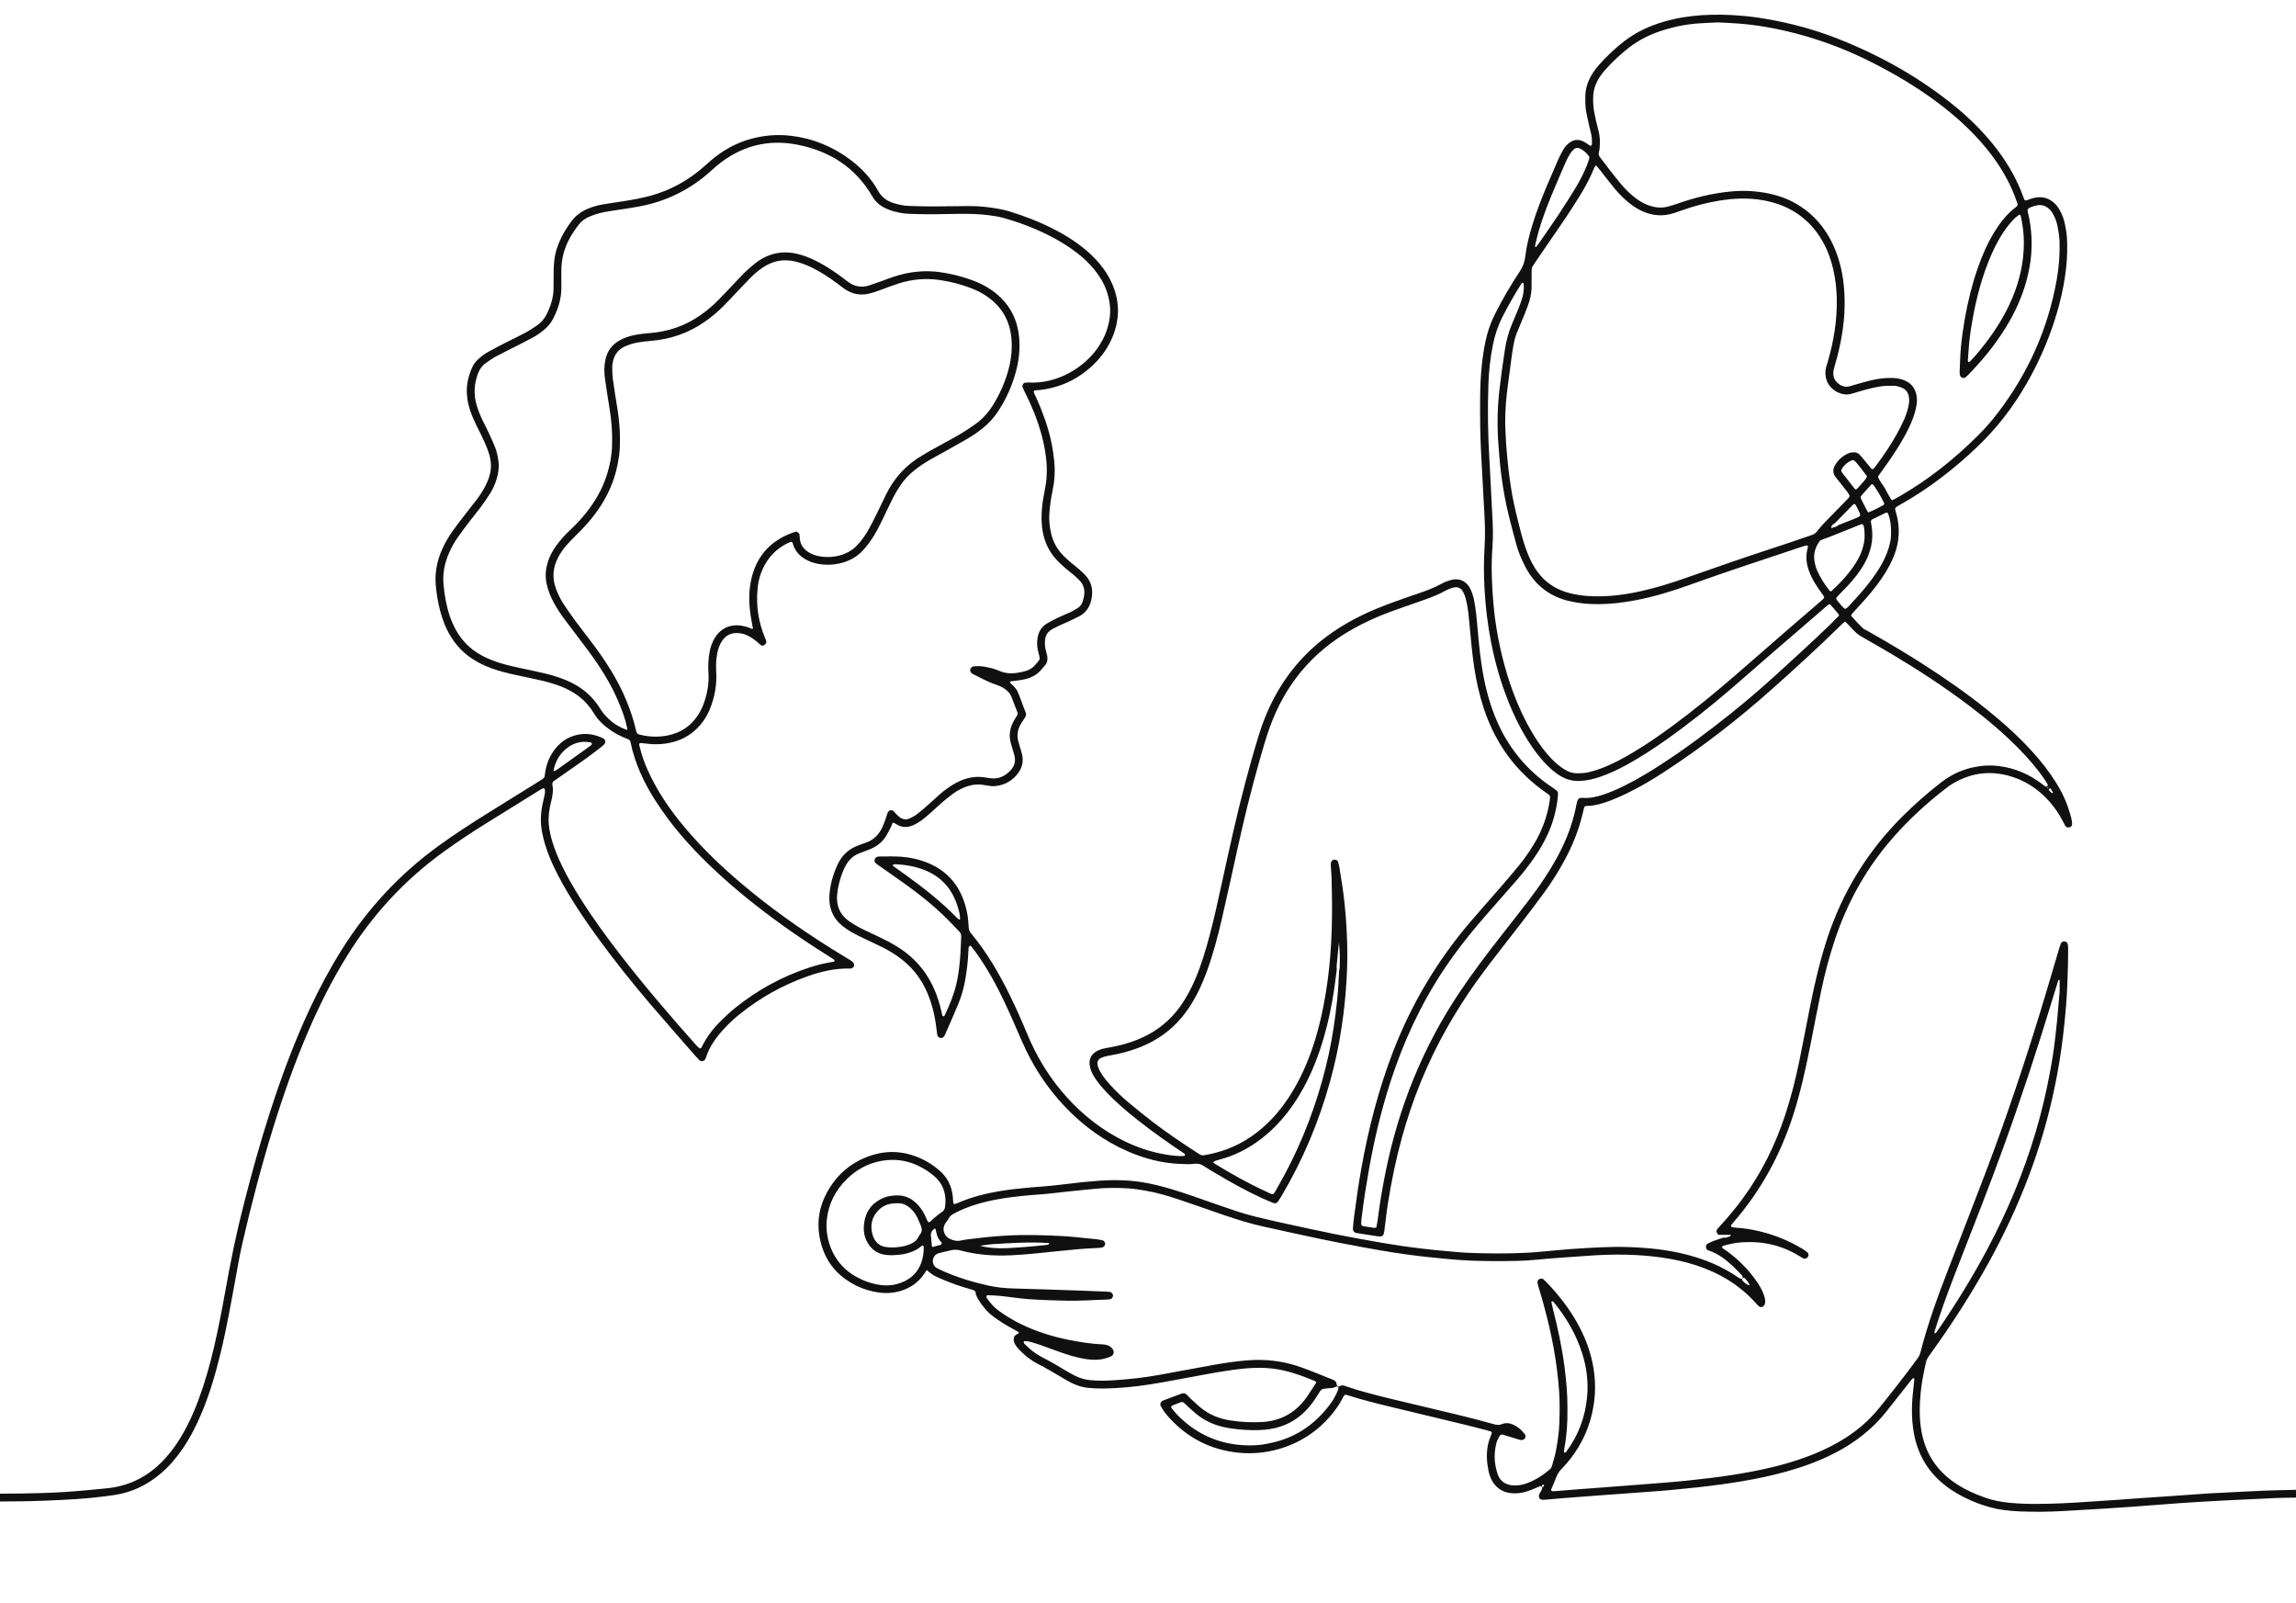 <?xml version="1.0" encoding="UTF-8"?>
<svg xmlns="http://www.w3.org/2000/svg" id="Ebene_1" data-name="Ebene 1" width="1547" height="1080" viewBox="0 0 1547 1080">
  <defs>
    <style>
      .cls-1 {
        fill: #111010;
        stroke-width: 0px;
      }
    </style>
  </defs>
  <path class="cls-1" d="M1158.12,831.86c-.28-.2-.63-.35-.82-.61-.93-1.28-1.01-2.34-.2-3.32.89-1.07,1.83-2.09,2.77-3.12,5.16-5.66,10.02-11.56,14.54-17.73,12.64-17.25,21.94-36.19,28.57-56.47,3.84-11.73,6.86-23.68,9.34-35.76,2.59-12.59,4.93-25.23,7.46-37.83,3.05-15.16,6.56-30.2,11.39-44.91,10.28-31.27,27.06-58.51,50.3-81.81,8.24-8.26,17-15.92,26.19-23.09,6.25-4.87,13.19-8.35,20.93-10.13,5.97-1.37,11.98-1.82,18.11-1.07,10.99,1.35,20.71,5.59,29.43,12.29.69.53,1.36,1.09,2.1,1.54.23.14.68,0,1-.08.38-.11.68-.96.47-1.31-.8-1.33-1.56-2.7-2.45-3.97-4.98-7.15-10.68-13.7-16.77-19.92-10.6-10.84-22.19-20.54-34.28-29.65-16.66-12.57-34.13-23.94-52.07-34.59-6.42-3.81-12.9-7.53-19.39-11.21-1.99-1.13-3.81-2.39-5.34-4.09-1.4-1.55-2.86-3.03-4.32-4.53-.59-.61-1.23-1.16-1.93-1.81-.88.75-1.71,1.38-2.44,2.1-15.24,15.02-31.05,29.42-47.02,43.63-22.49,20.02-46.24,38.44-71.43,54.95-8.57,5.62-17.36,10.9-26.63,15.3-3.29,1.56-6.61,3.09-10,4.4-5.36,2.06-10.84,3.74-16.66,3.85-1.08.02-1.43.37-1.73,1.54-.43,1.68-.8,3.38-1.22,5.06-2.65,10.49-6.69,20.44-11.83,29.95-4.22,7.81-8.96,15.29-14.21,22.44-5.35,7.29-10.85,14.46-16.36,21.62-7.1,9.23-14.37,18.33-21.4,27.61-9.86,13.04-18.94,26.61-27.03,40.83-13.47,23.67-23.6,48.71-30.78,74.97-3.9,14.26-6.88,28.71-9.19,43.3-.98,6.18-1.62,12.4-2.44,18.6-.11.85-.31,1.7-.54,2.53-.22.79-1.17,1.5-1.94,1.49-.87,0-1.74.01-2.59-.12-4.64-.7-9.27-1.43-13.9-2.19-1.41-.23-2.36-1.54-2.24-3.07.22-2.6.43-5.2.77-7.78,1.45-10.85,2.94-21.69,4.87-32.47,4.78-26.73,11.48-52.93,21.21-78.32,12.3-32.1,29.6-61.24,51.85-87.42,6.98-8.21,14.2-16.22,21.25-24.37,4.09-4.73,8.13-9.51,12.1-14.35,3.64-4.44,6.9-9.16,9.88-14.07,5.56-9.18,9.17-19.06,10.71-29.69.07-.52.12-1.04.16-1.56.06-.91-.15-1.7-.96-2.26-1.43-.99-2.85-1.99-4.25-3.01-13.4-9.82-24.02-22.05-31.74-36.78-3.07-5.86-5.63-11.94-7.69-18.21-2.99-9.09-5.07-18.4-6.48-27.87-1.43-9.63-2.29-19.32-3.16-29.02-.43-4.84-.89-9.7-1.92-14.46-.33-1.53-.69-3.05-1.2-4.53-.39-1.14-.94-2.24-1.58-3.27-1.23-1.97-3.09-2.71-5.37-2.37-.68.1-1.37.27-2.01.52-1.46.56-2.98,1.03-4.32,1.8-5.16,2.95-10.73,4.89-16.29,6.87-7.03,2.5-14.11,4.86-21.11,7.45-8.64,3.2-17.01,7.01-25.04,11.54-13.29,7.51-25.03,16.91-34.76,28.73-9.14,11.12-15.94,23.55-20.84,37.06-2.73,7.51-4.9,15.2-7.08,22.88-5.6,19.71-10.48,39.61-14.87,59.63-3.38,15.43-6.8,30.86-10.32,46.27-2.82,12.36-6.07,24.61-10.46,36.53-2.59,7.02-5.64,13.83-9.5,20.25-2.96,4.93-6.38,9.53-10.36,13.69-7.72,8.07-17,13.71-27.44,17.48-5.4,1.95-10.94,3.4-16.59,4.38-1.54.27-3.08.56-4.59.95-1,.26-1.98.66-2.9,1.12-1.62.82-2.42,2.64-2.06,4.38.35,1.72,1.01,3.32,1.89,4.83,1.76,3.01,3.92,5.74,6.25,8.32,4.09,4.52,8.47,8.75,13.15,12.64,5.21,4.33,10.49,8.59,15.86,12.72,9.52,7.3,19.46,14,29.53,20.52.73.47,1.49.9,2.21,1.38.92.62,1.92.75,2.98.57,11.11-1.85,21.43-5.72,30.83-12,6.99-4.67,13.12-10.28,18.53-16.7,4.95-5.86,9.17-12.22,12.86-18.94,6.3-11.48,10.86-23.66,14.3-36.26,2.98-10.9,5.03-21.99,6.58-33.2,3.24-23.52,3.45-47.13,2.68-70.79-.08-2.43-.35-4.86-.48-7.29-.04-.68.05-1.38.14-2.06.12-.88,1.29-1.86,2.21-1.91,1.06-.06,2.28.61,2.52,1.48.37,1.34.76,2.68.99,4.04,1.39,8.4,2.71,16.8,3.54,25.29,1.12,11.43,1.79,22.87,1.74,34.36-.04,10.27-.69,20.5-1.7,30.71-.56,5.71-1.32,11.39-2.16,17.06-1.8,12.22-4.39,24.27-7.67,36.16-7.56,27.44-18.49,53.46-33.05,77.93-.71,1.19-1.46,2.36-2.26,3.49-.59.84-1.9,1.25-2.8.88-2.73-1.13-5.46-2.24-8.14-3.47-10.59-4.86-20.73-10.55-30.74-16.5-2.69-1.6-5.43-3.12-8-4.88-1.97-1.35-3.96-1.93-6.34-1.64-3.63.45-7.28.25-10.93.05-11.77-.63-22.95-3.6-33.72-8.24-16.36-7.05-30.43-17.35-42.68-30.21-12.23-12.84-21.76-27.47-28.86-43.7-3.83-8.75-7.58-17.53-11.63-26.17-5.53-11.81-11.82-23.21-19.41-33.86-1.11-1.55-2.3-3.04-3.51-4.52-.14-.18-.65-.1-.98-.06-.12.01-.25.24-.32.39-.13.31-.29.63-.31.96-.09,1.21-.15,2.43-.2,3.64-.24,5.74-.98,11.42-1.91,17.08-.96,5.86-2.56,11.54-4.81,17.01-2.91,7.06-6.05,14.03-9.1,21.03-.14.31-.35.59-.56.87-.56.77-1.35,1.05-2.27.97-.99-.09-2.07-1-2.2-1.92-.39-2.75-.72-5.51-1.12-8.26-.96-6.55-2.63-12.92-5.12-19.07-4.37-10.78-11.32-19.45-20.91-26.03-3.45-2.36-7.05-4.45-10.8-6.28-3.59-1.75-7.22-3.41-10.81-5.15-2.97-1.44-5.97-2.81-8.84-4.44-2.26-1.28-4.43-2.76-6.45-4.39-6.43-5.2-9.12-12.14-8.66-20.26.41-7.18,2.35-14.02,5.32-20.57.29-.63.6-1.25.93-1.86,2.82-5.27,6.96-9.05,12.56-11.19,1.78-.68,3.56-1.4,5.37-1.99,5.47-1.78,9.18-5.49,11.54-10.6.94-2.04,1.65-4.2,2.43-6.31.36-.98.6-2,.94-2.98.77-2.22,2.89-2.79,4.44-1.19.48.5.9,1.06,1.38,1.56.6.62,1.21,1.25,1.87,1.81,2.36,1.96,4.95,2.46,7.75,1.03,1.54-.79,3.11-1.57,4.48-2.61,2.21-1.67,4.31-3.51,6.39-5.35,3-2.64,5.91-5.38,8.93-8.01,3.28-2.86,6.78-5.43,10.6-7.54,4.32-2.39,8.88-3.89,13.83-4.22,2.98-.2,5.9.26,8.81.76,6.06,1.05,10.91-1.1,14.84-5.59,2.46-2.81,3.2-6.11,2.21-9.74-.73-2.68-1.53-5.34-2.31-8.01-1.55-5.3-.78-10.31,1.9-15.08.26-.45.49-.93.77-1.36,2.67-4.12,2.11-3.11.69-7.11-.87-2.45-1.95-4.83-2.81-7.29-.97-2.77-2.82-4.75-5.24-6.27-1.92-1.2-4-2.07-6.16-2.78-5.3-1.76-10.09-4.62-15.09-7.02-.15-.07-.28-.2-.43-.29-.81-.54-1.33-1.94-1.01-2.74.41-1.04,1.15-1.81,2.26-1.94,2.42-.27,4.86-.23,7.27.2,2.74.49,5.45,1.07,8.07,2.04.49.18.98.35,1.45.57,6.07,2.84,12.17,1.99,18.31.27,2.61-.73,4.72-2.14,6.46-4.17.11-.13.23-.26.34-.4,2.64-3.22,3.22-2.72,1.85-7.4-.99-3.39-1.23-6.8-.68-10.31.67-4.21,2.66-7.51,6.32-9.7,2.23-1.33,4.55-2.54,6.89-3.66,2.98-1.42,6.05-2.63,9.03-4.04,1.72-.82,3.38-1.78,4.97-2.82,1.64-1.07,2.71-2.6,3.28-4.54.5-1.68.91-3.34,1.03-5.09.23-3.31-.8-6.18-3.02-8.59-1.29-1.4-2.7-2.71-4.15-3.95-1.84-1.59-3.83-3.01-5.65-4.62-2.08-1.84-4.18-3.69-6.05-5.73-5.58-6.09-8.6-13.34-9.57-21.53-.99-8.41-.02-16.65,1.69-24.85,1.5-7.21,1.84-14.43.99-21.77-1.27-10.96-4.28-21.43-8.4-31.62-1.89-4.67-3.98-9.25-6.29-13.73-.47-.92-.88-1.88-1.25-2.85-.38-1.01.64-2.71,1.7-2.81,1.03-.1,2.07-.15,3.11-.11,18.14.81,35.73-9.34,45.33-22.57,4.24-5.85,7.13-12.24,8.4-19.42,1.22-6.89.36-13.49-1.94-19.98-1.82-5.14-4.62-9.71-8.03-13.93-3.51-4.35-7.53-8.2-11.99-11.55-2.91-2.19-5.9-4.31-9-6.21-12.53-7.64-25.99-13.16-40.09-17.15-3.35-.95-6.78-1.46-10.23-1.91-6.75-.88-13.52-.97-20.3-.9-6.61.06-13.21.25-19.82.26-4.52,0-9.04-.14-13.55-.29-4.02-.13-7.93-.97-11.76-2.12-1.49-.45-2.93-1.09-4.34-1.75-3.71-1.75-6.64-4.4-8.71-7.97-11.31-19.45-28.68-30.42-50.26-34.7-20.27-4.02-38.59.93-54.54,14.2-1.47,1.22-2.86,2.54-4.28,3.82-13.67,12.21-29.48,20.05-47.51,23.47-6.15,1.17-12.34,2.02-18.52,2.96-3.44.52-6.87,1.09-10.2,2.09-1.99.6-3.95,1.32-5.84,2.17-2.56,1.15-4.82,2.83-6.55,5.05-4.61,5.94-8.44,12.32-10.35,19.69-1.05,4.06-1.48,8.2-1.44,12.39.03,3.65.07,7.3.03,10.95-.09,7.1-2.14,13.67-5.32,19.96-1.6,3.16-3.76,5.82-6.48,8.06-2.43,1.99-5.01,3.76-7.77,5.24-3.98,2.13-8,4.17-12.02,6.22-4.17,2.13-8.42,4.13-12.53,6.37-2.43,1.32-4.72,2.93-6.97,4.55-2.47,1.77-4.09,4.2-5.14,7.05-2.54,6.9-2.97,13.87-.91,20.97,1.07,3.68,2.49,7.22,4.16,10.66,1.37,2.81,2.83,5.58,4.15,8.41,1.39,2.99,2.69,6.02,3.98,9.05,1.38,3.22,2.02,6.65,2.48,10.09.53,4.03-.14,7.97-1.28,11.84-.99,3.35-2.4,6.53-4.27,9.47-1.96,3.07-3.99,6.11-6.15,9.04-2.48,3.36-5.17,6.55-7.7,9.86-2.64,3.45-5.26,6.92-7.77,10.46-2.52,3.55-4.63,7.35-6.34,11.35-2.86,6.67-4.2,13.61-3.52,20.85.66,7.11,1.86,14.12,4.13,20.92,1.05,3.13,2.34,6.16,3.91,9.08,4.06,7.56,9.84,13.4,17.34,17.55,5.05,2.79,10.43,4.71,15.97,6.22,6.2,1.69,12.51,2.89,18.79,4.23,5.43,1.16,10.85,2.37,16.14,4.09,3.97,1.3,7.83,2.83,11.52,4.8,7.03,3.78,12.76,8.97,17.11,15.68.94,1.46,1.83,2.97,2.94,4.29,3.97,4.72,8.73,8.41,14.57,10.59.13.08.24.21.38.25.87.24,1.16.03,1.08-.78-.03-.29-.19-.57-.3-.85-1.29-6.51-3.76-12.63-6.37-18.68-3.46-7.99-7.8-15.51-12.6-22.77-4.22-6.38-8.84-12.48-13.48-18.56-3.27-4.28-6.55-8.56-9.75-12.89-2.58-3.49-4.98-7.12-7.06-10.94-2.34-4.29-4.1-8.78-5.02-13.62-.91-4.76-.39-9.34,1-13.88,1.18-3.86,3.12-7.34,5.42-10.63,2.81-4.01,6.12-7.56,9.67-10.91,3.8-3.59,7.37-7.38,10.63-11.47,5.9-7.39,10.63-15.44,13.64-24.44,2.33-6.97,3.71-14.09,3.92-21.45.24-8.2-.35-16.32-1.71-24.41-1.12-6.68-2.13-13.38-3.08-20.09-.61-4.32-.63-8.64.32-12.96,1.23-5.6,4.27-9.79,9.18-12.68,3.49-2.05,7.32-3.21,11.25-3.94,3.07-.57,6.19-.92,9.3-1.16,12.41-.92,23.77-4.79,34.01-11.88,4.3-2.97,8.3-6.32,11.98-10.03,3.31-3.33,6.5-6.77,9.74-10.17,2.88-3.02,5.67-6.13,8.66-9.04,2.37-2.29,4.89-4.45,7.51-6.44,3.91-2.97,8.26-5.06,13.11-6.11,3.98-.86,7.94-.89,11.91-.21,5.52.95,10.7,2.93,15.68,5.47,5.75,2.93,11.12,6.45,16.3,10.26,1.4,1.03,2.8,2.06,4.16,3.14,4.56,3.63,9.59,4.69,15.16,2.82,2.79-.94,5.59-1.89,8.35-2.92,5.04-1.88,10.07-3.76,15.35-4.92,7.72-1.69,15.44-2.11,23.3-1.09,7.62.99,14.99,2.87,22.19,5.51,4.59,1.68,8.95,3.82,12.96,6.61,11.95,8.32,18.09,19.83,18.79,34.33.33,7.01-.5,13.89-2.33,20.64-2.62,9.62-6.62,18.63-12.16,26.95-2.82,4.24-6.2,7.93-10.16,11.11-3.12,2.51-6.39,4.81-9.84,6.83-4.19,2.46-8.45,4.82-12.69,7.2-4.39,2.46-8.81,4.88-13.19,7.36-3.48,1.97-6.79,4.21-9.95,6.67-4.02,3.12-7.43,6.79-10.22,11.05-2.29,3.5-4.31,7.14-6.13,10.89-2.05,4.22-4.06,8.45-6.09,12.68-1.88,3.92-3.92,7.75-6.28,11.4-1.89,2.93-4.01,5.67-6.37,8.24-4.53,4.93-10.22,7.72-16.68,9-4.47.89-8.98.92-13.48.1-3.1-.56-6.05-1.58-8.77-3.18-3.72-2.18-6.48-5.21-7.95-9.32-.17-.49-.26-1.01-.43-1.5-.23-.67-1.02-1-1.69-.72-7.26,3.11-12.92,8.04-16.86,14.92-2.9,5.05-4.54,10.51-5.11,16.28-1.1,11.27.44,22.18,4.72,32.69.33.8.67,1.6.98,2.41.43,1.12.01,2.04-.77,2.82-.78.78-2.07.92-2.85.28-.94-.77-1.83-1.6-2.75-2.39-2.12-1.82-4.43-3.32-7.02-4.42-1.96-.83-3.99-1.2-6.08-1.26-4.35-.13-7.73,1.7-10.16,5.27-1.68,2.48-2.63,5.26-3.22,8.18-.83,4.12-1,8.27-.75,12.46.54,8.82-.97,17.3-4.32,25.46-1.6,3.89-3.74,7.46-6.48,10.64-6.18,7.16-14.06,11.18-23.37,12.44-3.8.51-7.62.64-11.44.17-1.73-.21-3.46-.37-5.19-.54-.75-.07-1.25.54-1.05,1.34.37,1.52.75,3.03,1.17,4.53,2.39,8.4,6.04,16.26,10.33,23.84,5.85,10.32,12.86,19.82,20.56,28.82,11.1,12.98,23.4,24.75,36.42,35.79,18.99,16.11,39.23,30.49,60.29,43.74,3.97,2.5,8,4.9,11.99,7.36,1.03.64,2.12,1.22,3.04,2,.48.4.82,1.13.95,1.76.25,1.25-.75,2.52-1.91,2.64-.34.04-.69.11-1.03.1-9.88-.24-19.34,2-28.54,5.27-16.84,5.98-32.25,14.59-46.11,25.9-3.37,2.75-6.57,5.69-9.54,8.88-5.49,5.89-10.3,12.23-12.71,20.08-.1.33-.31.62-.46.93-.7,1.43-2.82,1.78-4.01.6-.99-.98-1.92-2.01-2.84-3.06-10.28-11.79-20.66-23.51-30.81-35.42-12.29-14.43-24.07-29.27-35.21-44.61-6.95-9.56-13.61-19.32-19.66-29.48-4.71-7.92-9.08-16.02-12.51-24.59-2.13-5.33-3.83-10.78-4.91-16.44-1.3-6.8-.93-13.48.66-20.16.48-2.03.94-4.07,1.29-6.12.14-.83-.03-1.71-.07-2.56-.02-.35-.92-.83-1.23-.67-.46.24-.93.46-1.37.73-12.55,7.78-25.1,15.55-37.63,23.36-9.44,5.88-18.69,12.04-27.72,18.54-26.44,19.05-48.1,42.52-65.26,70.2-9.99,16.13-18.49,33.01-26.01,50.41-9.24,21.38-16.94,43.32-23.83,65.56-7.86,25.39-14.59,51.09-20.57,76.98-1.76,7.61-3.1,15.32-4.51,23.01-3.19,17.43-6.24,34.88-10.44,52.1-3.29,13.51-7.19,26.83-12.55,39.69-3.55,8.52-7.71,16.72-12.93,24.35-4.14,6.05-8.85,11.61-14.42,16.4-9.17,7.89-19.64,13.02-31.66,14.78-4.3.63-8.61,1.16-12.93,1.62-4.15.44-8.31.8-12.47,1.08-12.84.85-25.69,1.35-38.56,1.54-17.91.27-35.81-.13-53.72-.2-6.43-.02-12.87.01-19.3-.04-10.44-.09-20.86.43-31.26,1.15-16.15,1.12-32.12,3.45-47.65,8.23-4.47,1.38-8.86,3.04-13.28,4.6-.69.24-1.34.3-2.01.02-.97-.4-1.76-1.5-1.7-2.41.06-.93.53-1.69,1.31-2.13.9-.51,1.88-.88,2.85-1.25,9.76-3.71,19.78-6.5,30.04-8.43,12.49-2.36,25.09-3.59,37.77-4.3,18.6-1.04,37.19-.79,55.79-.55,18.95.25,37.9.27,56.84-.29,9.56-.28,19.1-.87,28.62-1.78,4.67-.45,9.34-.91,14.01-1.33,14.21-1.27,26.42-6.9,36.67-16.81,5.03-4.86,9.27-10.36,12.97-16.27,5.27-8.43,9.37-17.42,12.84-26.72,4.31-11.57,7.62-23.44,10.43-35.46,2.88-12.35,5.26-24.8,7.52-37.28,1.88-10.43,3.81-20.85,6.01-31.21,1.98-9.34,4.21-18.63,6.56-27.88,5.26-20.7,10.98-41.28,17.52-61.61,7.72-23.99,16.46-47.58,27.15-70.42,6.41-13.7,13.57-26.99,21.64-39.8,17.07-27.09,38.46-50.12,64.34-69,11.38-8.3,23.22-15.91,35.18-23.33,10.63-6.59,21.25-13.2,31.87-19.81,1.18-.73,2.33-1.52,3.52-2.24.8-.48,1.26-1.19,1.44-2.06.21-1.02.29-2.07.46-3.09.9-5.41,2.93-10.34,6.27-14.71,3.95-5.16,9.03-8.63,15.42-9.96,5.99-1.25,11.74-.32,17.22,2.38.3.15.56.41.83.63.71.6.94,2.16.36,2.85-.55.66-1.12,1.34-1.79,1.86-3.44,2.66-6.85,5.36-10.38,7.88-6.79,4.85-13.65,9.58-20.48,14.37-.71.5-1.46.95-2.08,1.54-.35.33-.48.9-.67,1.38-.06.15-.02.35.01.52.89,4.22.05,8.3-.98,12.36-1.25,4.92-1.87,9.91-1.35,14.98.41,3.98,1.28,7.88,2.47,11.71,1.7,5.48,3.93,10.76,6.43,15.92,3.72,7.67,8.01,15.01,12.56,22.21,8.37,13.24,17.6,25.86,27.18,38.23,16.09,20.76,33.18,40.68,50.64,60.29.69.77,1.47,1.47,2.27,2.12.18.14.7.04.95-.13.26-.18.39-.56.54-.87,3.25-6.63,7.7-12.4,12.91-17.56,3.09-3.05,6.28-6.02,9.66-8.74,15.03-12.11,31.72-21.2,50.08-27.2,5.29-1.73,10.69-3.01,16.19-3.86.45-.07.71-.19.61-.61-.07-.31-.17-.71-.4-.86-1.29-.88-2.62-1.7-3.94-2.53-10.17-6.36-20.15-13-29.91-19.97-16.85-12.04-33.02-24.92-48.05-39.19-10.74-10.19-20.84-20.96-29.71-32.84-3.12-4.17-6.09-8.47-8.9-12.85-7.73-12.09-13.68-24.96-16.57-39.11-.19-.95-.74-1.55-1.58-1.91-1.11-.48-2.27-.88-3.38-1.37-3.18-1.41-6.21-3.1-9.06-5.11-4.31-3.04-8.07-6.64-10.78-11.19-5.22-8.76-12.94-14.36-22.28-17.97-4.7-1.82-9.55-3.18-14.47-4.25-6.44-1.41-12.91-2.75-19.34-4.2-5.59-1.27-11.09-2.87-16.38-5.12-4.34-1.84-8.43-4.1-12.18-6.97-7.22-5.54-12.28-12.69-15.73-21.04-2.53-6.14-4.08-12.54-5.11-19.08-.4-2.57-.75-5.17-.95-7.76-.68-8.51.99-16.59,4.53-24.32,2.03-4.44,4.51-8.62,7.36-12.57,2.34-3.24,4.78-6.41,7.22-9.57,2.65-3.44,5.39-6.82,8.02-10.28,2.42-3.18,4.66-6.49,6.46-10.08,1.1-2.18,2.02-4.42,2.69-6.76,1.44-5.01,1.12-10-.44-14.9-.89-2.8-2.01-5.55-3.22-8.23-1.57-3.48-3.33-6.87-5.03-10.29-1.63-3.27-3.08-6.61-4.28-10.06-1.27-3.63-2.03-7.39-2.3-11.2-.46-6.56,1.06-12.77,3.81-18.7.97-2.08,2.48-3.77,4.16-5.29,2.07-1.88,4.33-3.51,6.77-4.84,3.96-2.16,7.97-4.24,11.99-6.3,4.17-2.13,8.43-4.1,12.55-6.33,2.74-1.48,5.35-3.22,7.94-4.98,3.08-2.09,5.32-4.9,6.92-8.3,2.39-5.09,4.07-10.34,4.23-16,.08-2.78.1-5.56.06-8.34-.05-3.48.03-6.94.37-10.41.55-5.62,2.25-10.88,4.7-15.9,1.9-3.91,4.27-7.56,6.85-11.07,2.75-3.73,6.29-6.45,10.51-8.31,3.35-1.47,6.86-2.49,10.46-3.11,4.62-.8,9.26-1.46,13.9-2.18,6.35-.99,12.66-2.11,18.87-3.83,12.24-3.41,23.19-9.22,32.99-17.26,2.28-1.87,4.45-3.89,6.68-5.83,8.1-7.08,17.22-12.29,27.64-15.12,8.81-2.39,17.71-3.16,26.84-2.08,14.87,1.76,28.18,7.21,40.11,16.15,7.6,5.69,14.01,12.51,18.63,20.84,2.34,4.22,5.77,6.83,10.25,8.27,3.32,1.06,6.71,1.85,10.2,1.98,5.21.19,10.42.35,15.64.35,8.34,0,16.69-.19,25.03-.24,6.97-.04,13.88.69,20.73,1.98,2.21.42,4.43.91,6.58,1.57,10.3,3.17,20.33,7.04,29.95,11.95,6.36,3.24,12.45,6.92,18.13,11.25,4.86,3.71,9.32,7.82,13.19,12.55,2.88,3.51,5.35,7.27,7.31,11.37,5.86,12.3,6.22,24.75,1.07,37.36-3.35,8.21-8.55,15.09-15.19,20.9-7.44,6.51-15.92,11.1-25.56,13.48-3.55.88-7.14,1.48-10.79,1.67-1.7.09-1.93.6-1.15,2.36.56,1.27,1.15,2.53,1.72,3.79,2.8,6.17,5.17,12.5,7.17,18.99,2.36,7.68,3.84,15.51,4.55,23.49.56,6.27.17,12.53-1.14,18.68-1.06,4.95-1.76,9.92-2.18,14.94-.43,5.07.1,10.05,1.34,14.99,1.35,5.36,4.02,9.96,7.81,13.92,1.56,1.63,3.26,3.12,4.97,4.6,1.84,1.59,3.81,3.03,5.65,4.63,1.57,1.37,3.12,2.78,4.53,4.3,4.1,4.42,5.19,9.69,4.14,15.5-.03.17-.1.33-.13.51-1.03,5.5-3.97,9.55-9.05,11.99-2.03.98-4.05,1.98-6.1,2.93-2.05.94-4.13,1.81-6.18,2.75-1.42.65-2.81,1.36-4.2,2.08-4.63,2.42-6.21,5.12-5.76,11.68.09,1.37.52,2.72.82,4.08.19.85.47,1.67.63,2.52.52,2.71.16,5.19-1.99,7.18-.51.47-.95,1.02-1.37,1.58-3.46,4.6-8.31,6.68-13.79,7.6-2.4.4-4.82.67-7.23.97-.45.06-.65.21-.57.68.03.15.02.35.11.44.74.73,1.53,1.42,2.27,2.15,1.37,1.37,2.45,2.94,3.15,4.74,1.69,4.37,3.33,8.76,5,13.14.41,1.06.22,2.06-.35,2.98-.91,1.48-1.91,2.9-2.82,4.38-2.39,3.91-3.05,8.06-1.67,12.5.67,2.15,1.2,4.36,1.9,6.5,2.04,6.24.55,11.64-3.84,16.34-3.99,4.27-8.97,6.45-14.77,6.8-.86.05-1.73-.06-2.59-.18-1.38-.18-2.75-.39-4.12-.64-4.78-.87-9.32,0-13.73,1.88-2.57,1.1-4.98,2.48-7.21,4.14-2.37,1.77-4.68,3.61-6.91,5.54-2.76,2.38-5.4,4.92-8.14,7.33-1.96,1.72-3.94,3.43-6.03,4.98-1.53,1.13-3.19,2.12-4.9,2.95-4.01,1.95-8.03,2.07-11.94-.34-.44-.27-.88-.57-1.34-.8-.3-.15-.65-.2-1.12-.34-.47,1.09-.9,2.22-1.44,3.29-.93,1.86-1.84,3.74-2.92,5.52-2.41,3.98-5.84,6.86-10.09,8.74-1.58.7-3.23,1.27-4.85,1.9-1.13.44-2.28.84-3.41,1.29-3.88,1.53-6.75,4.22-8.79,7.81-.77,1.36-1.48,2.76-2.06,4.21-1.99,5.03-3.43,10.22-3.94,15.61-.68,7.28,1.62,13.39,7.65,17.77,2.24,1.63,4.63,3.08,7.07,4.39,2.9,1.56,5.94,2.87,8.91,4.3,3.6,1.74,7.22,3.42,10.76,5.25,2.31,1.19,4.55,2.54,6.75,3.93,12.54,7.88,21.12,18.92,26.11,32.81,1.53,4.26,2.68,8.62,3.58,13.05.05.25.42.56.68.61.24.04.55-.21.8-.38.13-.09.19-.28.26-.44,3.17-6.77,6.05-13.64,7.77-20.96,1.23-5.26,1.9-10.61,2.39-15.97.47-5.19.59-10.41.88-15.62.08-1.47-.3-2.74-1.35-3.8-3.65-3.72-7.19-7.56-10.96-11.16-7.43-7.09-15.45-13.49-23.76-19.52-6.19-4.49-12.49-8.82-18.74-13.22-.99-.7-2.03-1.35-2.91-2.18-.64-.6-.83-1.5-.56-2.41.27-.91.9-1.48,1.75-1.78.48-.17,1.03-.2,1.54-.2,4.69,0,9.4-.19,14.07.12,6.08.41,12.03,1.66,17.74,3.92,12.19,4.82,20.52,13.34,24.9,25.71,1.57,4.44,2.65,8.99,3,13.7.1,1.39.26,2.77.31,4.16.06,1.63.62,2.98,1.68,4.25,10.61,12.78,18.91,27.01,26.17,41.89,4.11,8.43,7.94,16.99,11.52,25.65,5.68,13.74,13.1,26.44,22.58,37.91,10.75,13,23.32,23.81,38.15,31.94,10.6,5.81,21.83,9.83,33.79,11.7,3.76.59,7.57,1.03,11.4.74.14-.01.36-.14.37-.24.05-.31.14-.73-.02-.92-.32-.4-.76-.71-1.19-1-1.73-1.17-3.48-2.3-5.2-3.48-11.77-8.04-23.29-16.43-34.13-25.72-5.15-4.42-10.11-9.04-14.62-14.12-2.43-2.74-4.68-5.6-6.49-8.79-1.21-2.13-2.17-4.34-2.48-6.81-.49-3.81.77-6.85,3.96-8.99,1.89-1.27,4.02-1.99,6.28-2.4,4.61-.84,9.22-1.72,13.73-3.03,3.84-1.12,7.59-2.48,11.23-4.12,10.55-4.74,19.17-11.81,25.89-21.22,4.16-5.83,7.46-12.12,10.23-18.7,3.92-9.3,6.82-18.94,9.4-28.68,3.11-11.75,5.73-23.63,8.31-35.5,4.91-22.57,9.83-45.13,15.73-67.47,2.92-11.08,6.03-22.11,9.44-33.05,3.22-10.31,7.48-20.18,12.97-29.5,10.73-18.21,25.33-32.55,43.38-43.46,9.69-5.86,19.94-10.56,30.53-14.51,6.67-2.48,13.39-4.82,20.13-7.1,5.6-1.9,11.12-3.97,16.3-6.84,1.84-1.01,3.8-1.68,5.81-2.27,5.23-1.52,10.35.36,13.07,5.76,1.34,2.67,2.16,5.5,2.71,8.4,1.07,5.64,1.64,11.35,2.13,17.07.96,11.43,2.04,22.85,4.22,34.13,2.32,11.98,5.79,23.59,11.23,34.57,7.56,15.26,18.26,27.83,32.09,37.74,1.27.91,2.58,1.77,3.87,2.65,2.99,2.05,3.16,2.26,2.75,6.03-.84,7.64-2.63,15.04-5.59,22.15-2.74,6.61-6.29,12.77-10.36,18.64-3.57,5.15-7.41,10.09-11.52,14.81-6.84,7.87-13.76,15.68-20.64,23.53-8.02,9.16-15.71,18.59-22.82,28.48-16.45,22.86-29.05,47.73-38.47,74.23-6.17,17.37-10.99,35.11-14.79,53.15-2.26,10.72-4.1,21.5-5.81,32.31-.87,5.49-1.5,11.02-2.23,16.53-.11.86-.16,1.73-.22,2.6-.12,1.75.26,2.28,1.81,2.53,2.23.35,4.46.7,6.69,1.03.34.05.69-.04,1.03-.02.44.03.66-.14.73-.56.32-1.88.75-3.75.98-5.64,1.3-10.7,3.16-21.3,5.3-31.86,8.83-43.58,25.19-84.04,50.02-121.01,8.73-13,18.16-25.46,27.83-37.77,6.22-7.93,12.44-15.87,18.57-23.87,5.29-6.9,10.26-14.03,14.79-21.45,5.44-8.92,10.12-18.21,13.41-28.16,1.64-4.95,3-9.97,3.93-15.11.18-1.01.5-2.03.92-2.96.28-.61.91-1.05,1.65-1.14.51-.07,1.04-.09,1.56-.06,4.59.34,8.97-.58,13.31-1.99,5.14-1.66,10.05-3.83,14.88-6.22,8.73-4.33,17.05-9.36,25.21-14.67,16.19-10.52,31.62-22.1,46.69-34.16,10.32-8.26,20.35-16.85,30.11-25.76,12.33-11.25,24.71-22.45,36.69-34.07,1.87-1.81,3.67-3.7,5.51-5.54.5-.49.28-1.04-.02-1.39-1.77-2.14-3.6-4.23-5.42-6.33-.32-.37-.96-.38-1.38-.04-.27.22-.55.43-.81.65-12.51,10.78-25.04,21.54-37.53,32.35-9.47,8.19-18.82,16.51-28.34,24.64-13.75,11.74-27.9,22.99-42.68,33.43-8.52,6.02-17.24,11.72-26.4,16.73-5.79,3.17-11.73,6.04-18,8.17-4.62,1.57-9.31,2.7-14.25,2.82-4.69.11-8.92-1.12-12.86-3.55-2.98-1.83-5.64-4.05-8.13-6.49-4.11-4.03-7.68-8.52-10.91-13.27-6.48-9.52-11.58-19.77-15.83-30.45-5.16-12.94-8.95-26.28-11.6-39.96-2.25-11.62-3.68-23.33-4.34-35.15-.53-9.56-.63-19.11,0-28.67.5-7.64.28-15.3-.14-22.94-.16-2.95-.34-5.9-.5-8.85-.58-10.76-1.18-21.53-1.73-32.29-.6-11.64-.7-23.29-.63-34.94.06-8.35.34-16.69,1.3-24.99.74-6.39,1.73-12.74,3.38-18.97,1.29-4.88,3.13-9.56,5.39-14.08,4.91-9.8,10.44-19.25,16.49-28.37,2.19-3.29,3.47-6.64,3.91-10.55.8-7.09,2.62-13.99,4.68-20.81,2.86-9.49,6.5-18.69,10.36-27.81,2.3-5.44,4.62-10.87,7.01-16.26.98-2.22,2.11-4.38,3.29-6.5.93-1.67,2.13-3.18,3.61-4.43,3.47-2.92,6.86-3.2,10.61-1.25,1.37.72,2.59,1.73,3.91,2.56.23.15.69.13.94,0,.23-.13.42-.51.44-.8.18-2.79-.04-5.51-.78-8.25-1.09-4.02-1.86-8.12-2.77-12.19-.92-4.11-.99-8.27-.87-12.45.15-4.8,1.59-9.21,3.94-13.36,1.55-2.73,3.41-5.24,5.51-7.58,5.12-5.71,10.68-10.96,16.74-15.65,8.08-6.24,17.19-10.44,26.96-13.24,8.38-2.41,16.92-3.77,25.63-4.33,8.7-.55,17.39-.34,26.05.36,5.71.46,11.41,1.21,17.05,2.19,16.46,2.85,32.56,7.15,48.11,13.27,28.97,11.39,55.83,26.47,79.92,46.3,9.01,7.42,17.28,15.62,24.64,24.7,8.83,10.88,15.95,22.74,20.69,35.97.17.49.38.96.56,1.45.14.38.9.72,1.3.57,2.11-.81,4.22-1.57,6.47-1.94,4.59-.76,8.6.42,12.09,3.43,2.14,1.85,3.62,4.19,4.85,6.71,1.3,2.68,2.18,5.5,2.76,8.4.58,2.89,1.06,5.83,1.23,8.77.37,6.43.18,12.84-.48,19.26-3.48,33.82-19.63,73.09-42.18,101.77-5.28,6.71-10.95,13.05-17.11,18.96-16.12,15.47-33.68,29.05-53.23,39.95-.75.42-1.54.82-2.19,1.37-.34.29-.64.92-.57,1.34.15,1.02.54,2.01.81,3.01,2.51,9.35,2.14,18.56-1.32,27.63-1.68,4.4-3.84,8.55-6.33,12.53-3.7,5.91-8,11.37-12.58,16.61-2.63,3.01-5.38,5.92-8.06,8.89-.7.77-1.38,1.56-2.01,2.38-.15.2-.2.72-.06.88,2.47,2.68,4.91,5.4,7.51,7.94.97.94,2.34,1.48,3.55,2.16,12.72,7.16,25.26,14.61,37.55,22.49,14.79,9.48,29.19,19.5,42.89,30.51,8.68,6.97,17.04,14.31,24.84,22.27,6.59,6.71,12.74,13.79,18.11,21.52,4.67,6.73,8.74,13.79,11.45,21.56.91,2.62,1.69,5.29,2.41,7.97.31,1.16.37,2.4.47,3.61.09,1.12-.64,2.04-1.7,2.3-1.13.28-2.32-.05-2.79-.85-.69-1.2-1.33-2.44-1.97-3.66-2.44-4.63-5.35-8.95-8.83-12.86-7.7-8.66-17.01-14.74-28.33-17.6-13.36-3.37-25.83-1.23-37.5,5.94-1.18.73-2.32,1.53-3.42,2.38-14.51,11.18-27.88,23.56-39.6,37.66-15.96,19.2-27.67,40.74-35.59,64.38-3.81,11.38-6.88,22.96-9.33,34.69-2.59,12.41-4.95,24.87-7.42,37.31-3.11,15.68-6.57,31.27-11.47,46.51-8.62,26.8-21.8,51.05-40.35,72.3-.56.65-1.09,1.34-1.53,2.08-.11.18.11.84.27.87,1.17.27,2.36.56,3.56.61,5.23.26,10.35,1.17,15.43,2.37,10.39,2.45,20.13,6.5,29.25,12.05,1.03.63,2.01,1.36,2.96,2.11.77.61.97,2.01.49,2.86-.65,1.15-2.11,1.8-3.06,1.31-.92-.48-1.83-1-2.71-1.55-12.08-7.52-25.27-10.37-39.37-9.32-4.17.31-8.25,1.17-12.25,2.38-.27.08-.59.48-.61.75-.02.28.24.67.49.85.98.72,2.02,1.35,3,2.07,8.22,6,15.21,13.2,20.83,21.71,1.93,2.92,3.49,6,4.39,9.4.36,1.37.49,2.74.21,4.13-.18.9-.75,1.59-1.52,2.02-.61.34-1.33.4-2,.04-.3-.16-.62-.33-.86-.57-.5-.48-.98-.98-1.44-1.5-11.02-12.4-24.7-20.64-40.36-25.77-7.78-2.55-15.74-4.25-23.85-5.37-15.74-2.17-31.53-2.33-47.35-1.25-7.11.48-14.22.98-21.32,1.51-4.85.36-9.71.7-14.55,1.21-9.36.99-18.74.97-28.13,1-4.35.02-8.69-.1-13.04-.2-8.35-.19-16.66-.91-24.96-1.76-4.49-.46-9-.86-13.48-1.42-5.86-.73-11.72-1.49-17.55-2.42-7.2-1.14-14.39-2.38-21.56-3.73-9.73-1.83-19.45-3.69-29.13-5.72-12.23-2.56-24.43-5.31-36.64-7.98-9-1.97-17.78-4.71-26.49-7.69-10.18-3.48-20.32-7.1-30.52-10.52-7.57-2.53-15.24-4.81-23.14-6.1-3.6-.59-7.21-1.2-10.84-1.43-7.81-.49-15.63-.5-23.44.34-5.18.55-10.38,1.02-15.56,1.55-3.46.35-6.91.71-10.36,1.15-7.42.95-14.89,1.23-22.33,2.01-10.89,1.14-21.71,2.74-32.19,6.1-4.81,1.54-9.45,3.44-13.91,5.82-1.41.75-2.6,1.63-3.37,3.12-.63,1.22-1.59,2.27-2.35,3.44-2.81,4.33-.24,9.05,3.13,10.53,2.28,1,4.56,1.64,7.07,1.09,1.53-.33,3.07-.62,4.62-.82,8.45-1.07,16.9-2,25.41-2.51,13.22-.78,26.42-.4,39.61.34,5.72.32,11.42,1.05,17.13,1.59,1.73.16,3.47.27,5.19.51,1.37.19,2.73.5,4.07.83.81.2,1.66,1.7,1.43,2.55-.23.85-.67,1.62-1.57,1.94-.49.17-.99.33-1.5.39-1.04.11-2.08.17-3.12.21-8.52.3-16.98,1.21-25.46,2.06-10.55,1.06-21.07,2.33-31.67,2.81-11.54.52-22.92-.24-34.1-3.26-2.07-.56-4.1-.68-6.17-.19-2.87.67-5.76,1.29-8.61,2.07-2.23.61-3.82,2.71-3.89,5.03-.07,2.28.98,4.02,2.99,5.1,1.37.74,2.79,1.4,4.23,2.03,9.74,4.25,19.84,7.35,30.21,9.63,5.63,1.24,11.3,1.79,17.05,1.94,14.94.41,29.89.92,44.83,1.43,6.08.2,12.16.48,18.24.73.69.03,1.38.12,2.06.23.78.13,1.79,1.45,1.83,2.34.04.85-.92,2.26-1.7,2.42-.67.14-1.36.29-2.05.31-9.56.25-19.1,1.02-28.67.76-8.17-.22-16.34-.45-24.49-1.03-6.23-.44-12.42-1.49-18.64-2.15-2.93-.31-5.89-.36-8.84-.49-.31-.01-.87.2-.89.36-.06.48-.07,1.1.18,1.47,2.25,3.33,4.85,6.33,8.15,8.7,4.81,3.46,9.86,6.49,15.19,9.07,9.9,4.81,20.31,8.08,31.06,10.3,8,1.65,16.07,2.89,24.25,3.27,2.37.11,4.41.93,5.94,2.77.42.51.73,1.19.87,1.83.31,1.44-.41,2.77-1.78,3.41-3.03,1.43-6.23,2.14-9.56,2.28-4.21.19-8.32-.52-12.39-1.45-5.76-1.32-11.33-3.29-16.88-5.31-4.89-1.78-9.74-3.69-14.77-5.07-1.52-.42-3.02-.78-4.6-.67-.17.01-.44.09-.47.18-.07.31-.14.67-.04.95.11.31.36.59.6.83,3.43,3.49,7.2,6.53,11.58,8.77,5.42,2.76,10.67,5.82,15.87,8.97,2.23,1.35,4.51,2.62,6.84,3.77,3.13,1.55,6.46,2.48,9.97,2.79,3.99.35,7.97.44,11.98.26,6.6-.3,13.19-.86,19.74-1.62,5.17-.59,10.33-1.42,15.45-2.34,11.96-2.15,23.89-4.48,35.86-6.6,7.53-1.34,15.1-2.43,22.72-3.05,12.1-.98,23.92.38,35.43,4.4,7.54,2.63,14.9,5.73,22.32,8.7,1.42.57,2.35,1.41,2.39,3.03,0,.33.12.71.32.97.19.24.53.45.83.49.31.04.69-.06.97-.22,1.15-.68,2.3-.57,3.5-.14,4.75,1.67,9.57,3.12,14.43,4.44,11.06,3.02,22.22,5.6,33.36,8.26,17.73,4.23,35.5,8.27,53.06,13.2,1.73.49,3.31.49,5.05-.22,2.51-1.02,5.11-.69,7.59.45,3.24,1.49,5.82,3.76,7.84,6.66.78,1.11.12,2.96-1.25,3.46-.61.22-1.38.29-2,.12-2.34-.64-4.65-1.41-6.97-2.12-1.66-.51-3.32-1-4.99-1.48-.59-.17-1.44.18-1.79.75-.46.73-.92,1.47-1.3,2.24-1.15,2.38-1.53,4.98-1.88,7.56-.73,5.44,0,10.77,1.69,15.94,1.08,3.27,3.19,5.77,6.56,6.95.97.34,1.99.62,3.01.73,3.52.39,6.93-.18,10.24-1.41,5.77-2.14,10.87-5.4,15.49-9.43.68-.59,1.11-1.31,1.34-2.18.85-3.19,1.88-6.33,2.53-9.56,1.3-6.48,2.22-13.02,2.46-19.64.25-6.96.3-13.92-.15-20.86-.32-5.03-.85-10.05-1.49-15.04-2.41-19.01-6.91-37.56-12.52-55.85-.25-.82-.46-1.68-.55-2.53-.1-.89.14-1.72.98-2.25,1-.63,2.15-.67,2.92-.04.54.44,1.07.89,1.55,1.39,8.28,8.51,15.58,17.77,21.38,28.16,4.77,8.54,8.36,17.54,10.29,27.17,1.79,8.94,2.17,17.9.85,26.96-2.5,17.07-9.82,31.73-21.79,44.09-1.61,1.67-2.79,3.46-3.58,5.63-1.01,2.76-2.26,5.44-3.39,8.16-.2.49.19,1.1.67,1.14.17.01.33.08.5.09.17.02.35.01.52,0,5.02-.4,10.05-.82,15.07-1.2,7.8-.6,15.6-1.17,23.4-1.77,7.45-.57,14.9-1.13,22.35-1.71,5.2-.41,10.39-.85,15.59-1.25,9.7-.76,19.37-1.82,29.03-2.99,9.66-1.17,19.28-2.63,28.83-4.48,13.83-2.68,27.43-6.2,40.53-11.46,7.75-3.11,15.21-6.8,22.23-11.35,8.38-5.43,15.81-11.91,22.11-19.68,8.75-10.81,17.32-21.76,25.56-32.96,1.03-1.4,1.91-2.81,2.36-4.57,4.95-19.38,11.81-38.13,19.02-56.76,8.33-21.53,16.78-43.02,24.96-64.61,13.6-35.89,25.81-72.26,37.05-108.95,4.33-14.11,8.42-28.29,12.63-42.43.3-1,.66-1.98,1.04-2.94.36-.9,1.46-1.4,2.62-1.26.81.09,1.72.81,1.88,1.58.17.84.36,1.7.36,2.55,0,3.83-.02,7.65-.12,11.48-.13,5.04-.32,10.08-.52,15.12-.31,7.82-.98,15.61-1.75,23.4-.63,6.4-1.42,12.78-2.32,19.15-1.51,10.67-3.49,21.25-5.86,31.76-9.43,41.85-25.61,81.03-46.86,118.19-10.62,18.57-22.3,36.46-34.79,53.82-3.22,4.48-3.19,4.48-4.33,9.84-1.2,5.61-2.25,11.26-2.81,16.96-.85,8.67-1.03,17.33.49,25.99,2.47,14.02,9.31,25.27,20.82,33.68,6.66,4.86,14.04,8.28,21.76,11.04,5.26,1.88,10.67,2.97,16.24,3.53,12.33,1.23,24.66.87,36.99.35,2.95-.12,5.9-.29,8.85-.48,9.19-.6,18.38-1.2,27.57-1.82,5.03-.34,10.05-.75,15.08-1.1,6.94-.48,13.87-.93,20.81-1.41,7.46-.52,14.91-1.06,22.36-1.59.52-.04,1.04-.1,1.56-.12,9.03-.46,18.06-.9,27.08-1.39,14.24-.78,28.49-1.08,42.74-1.23,14.08-.14,28.17-.06,42.24.43,8.86.31,17.7,1,26.54,1.61,5.55.38,11.09.88,16.62,1.41,3.98.38,7.95.81,11.91,1.35,6.19.85,12.38,1.78,18.56,2.75,10.81,1.7,21.51,4,32.16,6.51.5.12.97.37,1.45.58.88.39,1.62,1.69,1.48,2.54-.22,1.25-1.37,2.26-2.55,2.13-1.2-.13-2.42-.29-3.59-.58-12.33-3-24.77-5.35-37.33-7.17-8.43-1.23-16.86-2.3-25.34-3.13-8.82-.86-17.66-1.52-26.51-2.07-21.02-1.3-42.04-1.31-63.08-1.02-5.04.07-10.09.08-15.12.29-11.64.49-23.27,1.09-34.9,1.64-1.04.05-2.08.12-3.12.18-8.16.47-16.32.87-24.47,1.44-11.44.8-22.87,1.75-34.31,2.59-6.93.51-13.87.96-20.81,1.39-8.85.54-17.7,1.04-26.55,1.55-9.55.55-19.12.61-28.67.24-3.82-.14-7.64-.49-11.43-.99-2.92-.39-5.82-1.01-8.66-1.78-7.74-2.11-15.1-5.16-22.06-9.16-3.48-1.99-6.77-4.25-9.85-6.81-10.72-8.94-17.1-20.39-19.57-34.07-1.74-9.67-1.58-19.37-.39-29.09.29-2.4.5-4.82.73-7.23.02-.16-.07-.46-.15-.47-.32-.06-.82-.18-.97-.02-.93,1.03-1.79,2.12-2.65,3.21-4.85,6.14-9.72,12.25-14.53,18.43-9.57,12.29-21.54,21.6-35.34,28.68-10.39,5.34-21.3,9.3-32.53,12.43-9.71,2.7-19.55,4.79-29.49,6.47-10.11,1.71-20.26,3.06-30.45,4.18-11.58,1.27-23.17,2.35-34.79,3.14-9.54.65-19.07,1.37-28.6,2.08-9.19.68-18.37,1.38-27.56,2.09-3.64.28-7.27.64-10.91.95-.69.06-1.39.11-2.08.13-2.54.06-3.65-1.88-2.42-4.25.48-.92,1.05-1.8,1.53-2.72.15-.29.13-.66.2-.99.11-.58-.77-1.45-1.3-1.24-.96.38-1.92.76-2.87,1.18-2.54,1.13-5.12,2.12-7.82,2.84-2.91.78-5.84.98-8.79.72-5.34-.47-9.54-2.95-12.49-7.49-1.54-2.38-2.41-5.02-2.96-7.75-1.17-5.84-1.52-11.71-.27-17.61.54-2.57,1.54-4.97,2.46-7.4.17-.46-.11-1.14-.51-1.26-1.16-.36-2.31-.75-3.49-1.05-4.37-1.13-8.73-2.28-13.12-3.34-17.21-4.16-34.43-8.3-51.64-12.43-9.62-2.31-19.21-4.75-28.64-7.76-1.41-.45-1.73-.3-2.47,1-1.2,2.11-2.27,4.32-3.64,6.32-8.99,13.2-21,22.57-36.09,27.82-10.15,3.53-20.69,4.76-31.35,3.64-18.17-1.91-33.55-9.66-45.97-23.12-2.36-2.55-4.53-5.28-6.12-8.4-.54-1.06-.09-2.56.95-3.18.3-.18.59-.38.91-.5,4.06-1.52,8.14-3,12.19-4.55,1.52-.58,2.7-.15,3.77.93.98.99,1.91,2.03,2.93,2.97,2.04,1.89,4.06,3.8,6.21,5.56,5.79,4.74,12.48,7.41,19.84,8.57,7.25,1.14,14.53,1.52,21.83,1.08,11.34-.69,20.71-5.39,27.89-14.28.87-1.08,1.72-2.19,2.49-3.34,1.92-2.89,3.8-5.81,5.69-8.71.25-.38.17-.67-.23-.88-.15-.08-.26-.24-.41-.31-6.73-2.83-13.54-5.38-20.66-7.06-8.56-2.02-17.21-2.32-25.91-1.53-11.6,1.05-23.04,3.25-34.48,5.36-10.08,1.86-20.14,3.82-30.25,5.43-10.3,1.64-20.7,2.59-31.14,2.78-3.47.06-6.95-.16-10.41-.44-4.02-.34-7.81-1.65-11.41-3.42-2.18-1.07-4.27-2.33-6.35-3.58-5.36-3.21-10.76-6.37-16.33-9.22-4.69-2.4-8.74-5.67-12.38-9.45-1.08-1.12-2.04-2.38-2.85-3.71-.52-.86-.81-1.93-.92-2.94-.13-1.24.26-2.43,1.32-3.23.55-.42,1.18-.71,1.77-1.08.49-.31.49-.88,0-1.15-1.21-.67-2.43-1.33-3.65-1.98-4.45-2.38-8.71-5.05-12.79-8.02-4.44-3.23-7.79-7.41-10.65-12.02-.63-1.02-1.02-2.2-1.52-3.3.22-2.35-1.54-2.82-3.2-3.26-6.72-1.8-13.25-4.15-19.65-6.87-5.7-2.42-5.71-2.46-10.26-6.14-.56.88-1.09,1.78-1.69,2.63-4.71,6.76-11.16,10.7-19.24,12.26-6.71,1.29-13.16.31-19.54-1.61-4.84-1.46-9.32-3.76-13.51-6.63-10.35-7.1-16.12-17.16-18.23-29.27-1.78-10.22-.1-20.08,4.85-29.29,6.16-11.48,15.23-19.73,27.42-24.4,12.31-4.72,24.49-4.17,36.44,1.34,4.44,2.05,8.48,4.76,12.18,7.96,5.24,4.53,8.12,10.3,8.89,17.15.18,1.55.25,3.11.38,4.66.04.45.73.86,1.18.7.81-.3,1.62-.58,2.42-.93,8.99-3.87,18.4-6.2,28.02-7.8,9.79-1.62,19.66-2.34,29.54-3.14,4.5-.36,9-.81,13.48-1.4,7.93-1.05,15.88-1.85,23.86-2.42,9.38-.67,18.78-.49,28.1.91,6.7,1.01,13.26,2.68,19.77,4.6,10.49,3.1,20.76,6.87,31.09,10.46,8.53,2.96,17.03,6.01,25.8,8.18,6.74,1.67,13.52,3.19,20.3,4.68,10.85,2.37,21.71,4.74,32.6,6.96,8.34,1.7,16.71,3.23,25.09,4.71,7.52,1.34,15.06,2.64,22.62,3.72,7.05,1.01,14.14,1.78,21.22,2.53,5.87.62,11.77,1.07,17.65,1.59.87.08,1.73.14,2.6.18,13.73.58,27.46.7,41.19.02,5.9-.29,11.78-.96,17.67-1.46,4.68-.4,9.34-.9,14.03-1.19,11.97-.74,23.94-1.59,35.95-1.21,13.23.42,26.34,1.68,39.22,4.92,12.75,3.2,24.72,8.11,35.55,15.64.55.38,1.21.61,1.84.88.39.17.72.04.88-.35.12-.29.29-.66.21-.92-.16-.47-.41-.95-.75-1.31-1.92-2.01-3.8-4.07-5.84-5.95-4.87-4.51-10.07-8.55-16.51-10.65-.9-.29-1.44-.93-1.62-1.85-.21-1.12.22-2.25,1.12-2.69,1.4-.69,2.81-1.38,4.26-1.92,2.1-.78,4.25-1.44,6.38-2.15,1.61.31,3.03-.31,4.44-.94.36-.16.57-.37.46-.78-.02-.08-.27-.15-.41-.15-2.57,0-5.14,0-7.7.02ZM1236.24,352.53c-1.2.47-1.95,1.38-2.45,2.53-.05.11-.03.32.04.38.12.1.35.22.47.17,1.44-.54,3.09-.6,4.24-1.81,3.36-1.34,6.73-2.65,10.08-4.01,6.04-2.45,5.5-1.88,2.83-7.55-.29-.62-.63-1.23-.96-1.83-.58-1.04-1.22-1.21-1.96-.46-4.11,4.18-8.2,8.38-12.29,12.57ZM902.34,653.35c.11-.5.3-1,.31-1.51.13-5.34.23-10.67-.43-15.99-.04-.33.02-.68.07-1.57-.17,1.22-.3,1.89-.36,2.57-.44,4.45-.89,8.9-1.29,13.36-.09,1.02.02,2.05.04,3.08-.86,7.07-1.81,14.13-3.06,21.15-2.04,11.48-4.83,22.76-8.62,33.79-3.91,11.37-8.87,22.25-15.37,32.4-5,7.8-10.76,14.95-17.58,21.23-8.14,7.5-17.33,13.36-27.73,17.2-3.09,1.14-6.31,1.9-9.46,2.88-.47.15-1.05.46-1.23.85-.22.49.35.81.77,1.07,11.13,6.78,22.45,13.22,34.32,18.62,5.99,2.72,4.74,3.12,8.09-2.69,13.08-22.68,23.05-46.69,30.07-71.9,3.31-11.89,5.95-23.93,7.77-36.15.84-5.67,1.58-11.36,2.19-17.06.76-7.09,1.13-14.21,1.48-21.32ZM505.76,423.16c.38.35.83.68,1.31.32.48-.37.27-.88.01-1.33-.45-2.56-.94-5.11-1.33-7.67-1.2-7.97-1.36-15.92.35-23.85,3.17-14.64,11.55-25,25.42-30.81,1.44-.6,2.91-1.13,4.4-1.62.99-.32,2.63.81,2.76,1.86.11.86.11,1.73.19,2.59.38,4.1,2.41,7.18,5.89,9.32,2.09,1.28,4.35,2.16,6.76,2.63,3.79.75,7.56.84,11.4.18,6.03-1.05,11.2-3.57,15.29-8.2,2.77-3.14,5.2-6.53,7.21-10.2,1.84-3.35,3.55-6.77,5.25-10.19,2.08-4.2,4.12-8.43,6.13-12.66,5.56-11.65,13.92-20.68,25.14-27.07,1.66-.95,3.27-1.98,4.94-2.91,3.64-2.03,7.3-4.02,10.95-6.03,3.19-1.77,6.43-3.45,9.54-5.35,3.41-2.08,6.76-4.27,10-6.6,4.71-3.38,8.5-7.64,11.59-12.57,4.46-7.11,7.86-14.7,10.18-22.75,1.99-6.9,2.88-13.95,2.42-21.14-.78-12.2-6.01-21.95-16.03-29.05-3.42-2.43-7.11-4.36-11.01-5.86-6.83-2.62-13.84-4.48-21.1-5.54-9.47-1.39-18.72-.65-27.79,2.25-3.63,1.16-7.2,2.54-10.78,3.85-2.94,1.07-5.85,2.17-8.89,2.93-6.31,1.58-12.05.45-17.29-3.33-1.69-1.22-3.32-2.52-5-3.76-5.33-3.91-10.83-7.56-16.8-10.44-3.44-1.66-6.99-3.01-10.73-3.94-8.09-2-15.48-.59-22.33,4.07-2.74,1.87-5.29,3.97-7.62,6.31-2.82,2.84-5.54,5.76-8.31,8.65-3.48,3.65-6.91,7.34-10.45,10.93-3.92,3.96-8.19,7.53-12.78,10.7-10.97,7.6-23.16,11.72-36.43,12.78-3.11.25-6.24.59-9.3,1.18-2.37.46-4.72,1.2-6.96,2.11-5.25,2.12-8.35,6.06-9.21,11.7-.13.86-.26,1.73-.24,2.59.07,2.6.02,5.23.37,7.8.92,6.71,1.98,13.41,3.09,20.09,1.48,8.95,2.04,17.95,1.6,27.02-.19,3.83-.82,7.6-1.58,11.35-2.28,11.24-6.99,21.41-13.6,30.74-4.14,5.84-8.9,11.12-14.03,16.1-2.24,2.18-4.42,4.43-6.51,6.76-2.34,2.59-4.29,5.47-5.89,8.57-3.42,6.68-4.07,13.53-1.45,20.67,1.32,3.61,2.94,7.06,5.04,10.26,2.57,3.92,5.25,7.78,8.03,11.56,3.4,4.62,6.96,9.12,10.43,13.69,4.94,6.51,9.64,13.18,13.89,20.17,6.25,10.29,11.25,21.15,14.7,32.69.8,2.66,1.45,5.36,2.13,8.06.28,1.12.87,1.74,2.03,2.04,6.34,1.62,12.75,1.89,19.13.61,8.93-1.8,16.01-6.52,20.82-14.37,1.17-1.92,2.24-3.94,3.04-6.03,2.79-7.22,4.13-14.69,3.57-22.45-.33-4.54-.02-9.04.81-13.5.61-3.26,1.67-6.39,3.41-9.24,2.24-3.68,5.28-6.46,9.45-7.78,3.75-1.18,7.54-.99,11.31.02,1.17.31,2.32.73,3.48,1.1ZM1014.17,285.16c.19,4.51.29,9.04.61,13.54.41,5.72.95,11.43,1.56,17.13.43,3.97,1.05,7.92,1.62,11.88,1.12,7.74,2.91,15.35,4.78,22.94,1.49,6.07,2.98,12.14,5.04,18.05,1.71,4.94,3.74,9.73,6.55,14.14,4.95,7.77,11.77,13.11,20.57,15.92,5.84,1.87,11.85,2.66,17.94,2.88,11.37.41,22.53-1.08,33.59-3.6,9.66-2.2,19.12-5.09,28.45-8.39,21.28-7.51,42.6-14.89,64.06-21.86,7.26-2.36,14.46-4.91,21.7-7.34,1.35-.45,2.49-1.07,3.4-2.24,3.08-4,6.64-7.58,10.18-11.17,3.54-3.59,7.07-7.19,10.59-10.8.48-.49.94-1.03,1.31-1.6.15-.23.14-.69.01-.95-.39-.77-.82-1.53-1.35-2.21-2.66-3.43-5.33-6.86-8.05-10.24-1.71-2.14-1.81-4.42-.84-6.85.13-.32.3-.63.47-.93,2.24-3.92,5.51-6.68,9.69-8.31.94-.37,2.03-.4,3.07-.47,1.47-.1,2.75.5,3.77,1.5.98.98,1.84,2.08,2.73,3.15,1.78,2.14,3.54,4.29,5.31,6.43.25.3,1.12.3,1.37.01.46-.52.94-1.03,1.35-1.58,5.25-6.93,10.1-14.14,14.35-21.73,1.78-3.18,3.38-6.46,4.9-9.77,1.45-3.16,2.46-6.49,3.14-9.91.34-1.72.46-3.46.2-5.19-.48-3.16-2.14-5.48-5.21-6.59-1.46-.53-2.95-1.02-4.55-1.08-3.48-.11-6.93-.07-10.39.52-5.15.89-10.16,2.26-15.14,3.81-1.32.41-2.65.8-4,1.14-3,.75-5.88.19-8.62-1.07-5.83-2.69-9.8-8.97-7.92-16.93.32-1.35.81-2.66,1.19-3.99,3.97-13.77,6.26-27.77,5.98-42.15-.13-6.64-.87-13.18-2.33-19.63-1.5-6.63-3.81-12.99-7.16-18.93-4.98-8.82-11.72-15.9-20.56-20.93-6.27-3.57-13.01-5.72-20.07-6.95-9.53-1.65-19.06-1.23-28.55.27-8.93,1.42-17.66,3.71-26.17,6.8-1.63.59-3.28,1.14-4.93,1.68-7.47,2.45-14.73,1.79-21.79-1.54-2.84-1.34-5.45-3.05-7.92-4.99-3.85-3.02-7.29-6.46-10.38-10.23-3.3-4.03-6.45-8.19-9.68-12.29-.75-.95-1.54-1.86-2.35-2.75-.31-.34-.64-.27-.83.08-.33.61-.72,1.19-.98,1.83-2.47,6.15-5.59,11.95-9.05,17.58-3.09,5.03-6.26,10.02-9.55,14.92-5.33,7.93-10.79,15.77-16.19,23.66-2.06,3.01-4.08,6.05-6.14,9.06-.61.89-.95,1.83-.95,2.91-.02,3.82-.11,7.65-.08,11.47.02,2.27-.23,4.48-.72,6.71-.87,3.93-2.35,7.63-3.83,11.33-1.67,4.19-3.42,8.35-5.17,12.51-1.15,2.74-1.9,5.59-2.43,8.5-.53,2.9-.96,5.83-1.36,8.76-.82,6.02-1.61,12.05-2.4,18.08-1.13,8.63-1.94,17.27-1.84,25.99ZM1157.18,15.09c-3.05.15-7.05.35-11.04.56-8.37.45-16.56,1.96-24.56,4.38-8.71,2.64-16.86,6.47-24.08,12.09-5.64,4.39-10.82,9.28-15.62,14.57-2.11,2.32-3.98,4.82-5.47,7.6-1.67,3.1-2.7,6.38-2.9,9.92-.23,4.01-.05,8,.76,11.94.81,3.91,1.63,7.83,2.7,11.67,1.1,3.93,1.18,7.89.84,11.89-.09,1.03-.3,2.06-.55,3.07-.27,1.11-.01,2.05.65,2.92,2.31,3.04,4.59,6.12,6.94,9.13,2.46,3.15,4.94,6.29,7.51,9.35,2.8,3.33,5.9,6.39,9.36,9.04,2.63,2.01,5.43,3.75,8.55,4.91,4.51,1.67,9.08,2.29,13.79.97,2-.57,4-1.14,5.96-1.83,11.51-4.05,23.24-7,35.43-8.22,9.27-.93,18.41-.48,27.46,1.54,10.18,2.27,19.31,6.75,27.14,13.73,7.4,6.6,12.71,14.66,16.44,23.81,3.45,8.45,5.3,17.27,6.02,26.31.79,9.91.33,19.81-1.22,29.64-1.22,7.73-2.96,15.35-5.24,22.83-.46,1.52-.81,3.01-.82,4.59-.01,2.19.7,4.12,2.17,5.71,2.55,2.78,5.65,3.95,9.4,2.88,1-.29,1.98-.64,2.98-.92,3.68-1.02,7.34-2.14,11.05-3.01,4.75-1.12,9.57-1.71,14.47-1.55,2.46.08,4.87.49,7.15,1.32,4.53,1.65,7.58,4.73,8.69,9.59.55,2.43.6,4.83.19,7.24-.5,2.91-1.21,5.77-2.24,8.55-1.7,4.57-3.83,8.94-6.2,13.19-3.64,6.53-7.76,12.77-12.09,18.86-1.81,2.55-3.64,5.08-5.46,7.61.88,3.07,3.26,5.27,4.69,8.03,1.28,2.47,2.7,4.86,4.06,7.28.24.43.93.72,1.29.53,1.38-.74,2.76-1.46,4.12-2.24,19.56-11.25,37.09-25.13,53.06-41.02,4.94-4.91,9.52-10.14,13.74-15.68,20.36-26.73,33.7-56.56,39.53-89.7,1.48-8.42,2.12-16.89,1.85-25.43-.11-3.5-.66-6.93-1.35-10.33-.52-2.54-1.32-5.03-2.54-7.37-.89-1.71-1.92-3.32-3.4-4.57-2.24-1.89-4.83-2.7-7.75-2.15-1.88.35-3.71.92-5.42,1.8-.78.4-1.25,1.3-1.04,2.14,1.49,5.92,2.34,11.94,2.62,18.03.45,9.98-.88,19.76-3.55,29.38-2.99,10.79-7.64,20.85-13.45,30.39-7.27,11.94-16.08,22.67-25.82,32.65-.48.5-1,.97-1.55,1.39-1.5,1.16-3.33.22-3.78-1.24-.2-.65-.32-1.37-.29-2.05.26-5.73.37-11.48.91-17.19.61-6.39,1.51-12.76,2.63-19.1,2.04-11.48,4.81-22.77,8.63-33.78,2.97-8.55,6.56-16.83,11.31-24.56,3.85-6.26,8.33-11.99,14.24-16.48.28-.21.53-.45.79-.68.59-.52.69-1.2.46-1.89-1.33-3.95-2.83-7.83-4.61-11.61-4.99-10.62-11.58-20.18-19.25-29.01-9.05-10.41-19.32-19.5-30.36-27.73-13.83-10.32-28.62-19.05-43.99-26.82-23.89-12.07-49-20.35-75.47-24.48-9.13-1.43-18.3-1.98-28.45-2.39ZM1077.45,406.95c-6.81.1-13.54-.5-20.17-2.06-12.29-2.89-21.75-9.72-28.19-20.62-1.32-2.23-2.41-4.61-3.52-6.96-1.71-3.62-3.03-7.39-4.08-11.24-1.65-6.02-3.23-12.07-4.76-18.13-2.46-9.78-4.17-19.71-5.41-29.71-.75-6.03-1.19-12.1-1.67-18.17-.99-12.7-.78-25.36.7-37.99,1.05-8.97,2.28-17.92,3.67-26.84.92-5.89,2.44-11.53,4.76-16.99,1.43-3.35,2.85-6.71,4.21-10.09.78-1.93,1.49-3.89,2.17-5.86,1.2-3.48,1.82-7.05,1.47-10.76-.08-.8-.42-1.3-.78-1.02-.26.21-.63.34-.79.6-4.65,7.34-8.94,14.88-12.87,22.63-3.01,5.93-5.02,12.17-6.33,18.67-1.75,8.71-2.71,17.52-3.01,26.38-.57,16.86-.36,33.71.67,50.56.61,9.89,1.01,19.79,1.52,29.68.12,2.43.27,4.86.41,7.29.43,7.47.68,14.95.11,22.41-.97,12.7-.4,25.37.68,38.02.91,10.56,2.59,21.03,4.95,31.37,3.37,14.77,8.01,29.11,14.5,42.82,3.88,8.18,8.34,16.02,13.81,23.25,2.94,3.89,6.17,7.53,9.9,10.69,1.86,1.58,3.84,2.97,5.99,4.14,2.19,1.19,4.49,1.85,6.97,1.87,2.96.03,5.87-.16,8.78-.89,4.06-1.02,7.96-2.42,11.79-4.07,6.23-2.68,12.16-5.95,17.97-9.43,8.95-5.36,17.52-11.28,25.92-17.47,14.84-10.93,29.08-22.62,43-34.68,11.3-9.79,22.53-19.64,33.82-29.43,7.61-6.61,15.29-13.14,22.9-19.74,3.35-2.91,3.11-2.44.78-5.7-1.41-1.98-2.77-4-4.07-6.05-1.58-2.5-2.91-5.13-4.02-7.88-1.92-4.78-2.69-9.69-1.63-14.8.18-.85.4-1.69.58-2.54.09-.42-.53-.92-1.02-.8-.67.16-1.35.29-2,.51-25.67,8.58-51.41,16.95-76.87,26.12-11.92,4.29-24.05,7.98-36.53,10.34-8.04,1.52-16.13,2.51-24.32,2.58ZM600.58,845.54c-1.16-.1-3.28-.07-5.3-.49-5.49-1.16-9.23-4.6-11.56-9.6-1.66-3.56-2.01-7.35-1.54-11.21,1.02-8.3,5.46-14.08,13.11-17.37,2.91-1.25,6.02-1.56,9.17-1.62,4.96-.09,9.13,1.73,12.71,5.06,2.44,2.28,4.34,4.96,5.83,7.93.7,1.4,1.29,2.84,1.94,4.26.46,1,1.1,1.14,1.94.31,2.48-2.44,5.19-4.61,8.05-6.59,1.09-.75,1.63-1.75,1.76-3.03.07-.69.23-1.37.28-2.06.53-7.57-1.74-14.02-7.66-19-3.34-2.81-6.98-5.15-10.93-7-7.8-3.64-15.99-4.66-24.4-3.16-8.94,1.59-16.69,5.75-23.2,12.1-7.85,7.65-12.65,16.82-13.74,27.86-1.28,12.91,4.38,29.92,20.15,38.27,2.44,1.29,4.97,2.52,7.59,3.39,6.34,2.1,12.82,3.15,19.46,1.39,7.89-2.08,13.66-6.63,16.5-14.45,1.25-3.46,1.74-7.06,1.65-10.74,0-.24-.32-.53-.56-.69-.35-.23-.62-.04-.91.22-2.91,2.62-6.4,4.04-10.14,5.05-3.06.83-6.15,1.04-10.2,1.18ZM1387.74,667.86c0-1.85,0-2.72,0-3.58,0-1.21-.03-2.43,0-3.64,0-.54-.15-.68-.58-.44-.13.07-.33.14-.37.26-1.44,4.64-2.87,9.29-4.28,13.94-10.15,33.39-21.07,66.51-32.97,99.32-8.94,24.64-18.51,49.04-28.07,73.44-5.51,14.06-10.94,28.15-15.69,42.49-.82,2.47-1.6,4.95-2.35,7.44-.09.29.02.68.12.99.08.26.78-.08,1.15-.59.41-.56.81-1.13,1.21-1.7,11.97-17.5,23.11-35.51,33.08-54.25,13.41-25.21,24.42-51.41,32.55-78.8,3.91-13.16,7.09-26.5,9.6-39.99,1.43-7.68,2.72-15.39,3.55-23.17.39-3.63.87-7.25,1.21-10.88.68-7.26,1.3-14.54,1.85-20.84ZM1363.65,164.26c.08-6.29-.73-12.48-2.06-18.61-.04-.17-.1-.33-.15-.5-.12-.44-.82-.63-1.25-.33-3.29,2.35-5.83,5.44-8.23,8.64-4.19,5.59-7.43,11.71-10.22,18.09-5.95,13.59-9.75,27.81-12.45,42.35-1.08,5.81-1.99,11.64-2.53,17.52-.35,3.8-.58,7.62-.85,11.43-.01.17.04.35.08.51.04.15.11.39.2.4.3.05.75.14.9-.01,4.05-4.08,7.64-8.54,11.11-13.1,7.09-9.28,13.16-19.18,17.69-29.97,4.89-11.65,7.66-23.76,7.75-36.43ZM841.47,973.65c6.66-.05,9.71-.44,16.52-2.03,16.12-3.76,28.64-12.85,38.41-25.98,2.08-2.8,3.74-5.85,5.05-9.09.25-.62.35-1.33.38-2.01,0-.19-.51-.59-.77-.58-1.38.06-2.48,1.11-3.95,1.08-1.55-.03-3.11.25-4.67.4-.17.02-.34.07-.51.09-1.13.11-1.92.74-2.51,1.65-1.13,1.75-2.21,3.53-3.36,5.27-2.6,3.93-5.61,7.52-9.21,10.58-7.12,6.06-15.43,9.24-24.66,10.07-5.9.53-11.82.27-17.7-.27-3.44-.32-6.88-.82-10.28-1.6-6.91-1.57-13.1-4.57-18.54-9.05-2.68-2.21-5.15-4.66-7.71-7.01-.68-.63-1.41-.97-2.35-.61-1.94.76-3.88,1.49-5.82,2.25-.65.25-.88,1.16-.4,1.73,1.33,1.6,2.6,3.27,4.06,4.75,13.22,13.38,29.24,20.16,48.04,20.34ZM1056.11,948.92c.12,8.91-.38,17.74-2.06,26.47-.13.68-.17,1.38-.25,2.07-.08.76.22,1.33.58,1.11.27-.17.62-.27.8-.5,8.32-11.12,13-23.66,14.21-37.45.88-9.97-.37-19.76-3.44-29.29-4.1-12.72-10.72-24.03-19.2-34.3-.11-.13-.21-.34-.35-.37-.3-.06-.62-.06-.92-.02-.07.01-.17.32-.14.47.27,1.35.51,2.71.85,4.04,3.36,13.12,6.22,26.32,7.97,39.77,1.21,9.31,2.04,18.63,1.95,27.99ZM1256.34,360.66c-.17-2.24.07-4.52-.74-6.7-.26-.71-.91-1.07-1.6-.8-7.25,2.9-14.49,5.81-21.74,8.69-1.61.64-3.29,1.12-4.89,1.78-.61.25-1.25.71-1.61,1.25-2.58,3.87-3.97,8.06-3.25,12.8.34,2.25.89,4.43,1.8,6.5,2.19,4.95,5.04,9.49,8.42,13.71.35.43,1.01.54,1.36.22,6.14-5.68,11.8-11.78,16.31-18.87,1.68-2.64,3.08-5.43,4.12-8.39,1.16-3.31,1.89-6.68,1.82-10.21ZM600.85,840.33c4.24-.08,8.01-.54,11.61-1.93,2.82-1.09,5.28-2.61,6.56-5.54.14-.31.32-.63.55-.88,1.87-2.08,1.81-4.34.72-6.74-.85-1.89-1.59-3.84-2.53-5.68-1.19-2.34-2.84-4.34-4.85-6.05-2.19-1.85-4.67-2.99-7.56-3-1.73,0-3.48.05-5.17.35-2.95.52-5.62,1.78-7.8,3.87-5.01,4.79-6.33,10.72-4.41,17.16,1.44,4.84,4.81,7.94,10.17,8.27,1.04.06,2.07.13,2.71.17ZM1274.16,358.78c.07-4.55-.45-8.66-1.9-12.62-.25-.67-1.03-1.05-1.64-.76-3.13,1.5-6.27,2.99-9.36,4.55-.37.19-.72.85-.7,1.27.04,1.03.32,2.04.47,3.07.69,4.5.72,8.97-.26,13.46-.86,3.94-2.29,7.63-4.18,11.17-1.97,3.69-4.37,7.09-7,10.34-3.17,3.93-6.65,7.56-10.23,11.12-.73.73-1.41,1.51-2.05,2.33-.16.2-.15.7,0,.93.46.73.98,1.44,1.56,2.07,1.41,1.52,2.53,3.32,4.3,4.49,2.01-.83,3.14-2.66,4.56-4.14,2.05-2.13,4-4.35,5.94-6.57,3.77-4.32,7.34-8.81,10.54-13.57,2.82-4.19,5.31-8.56,7.14-13.28,1.77-4.57,2.94-9.27,2.8-13.87ZM1034.64,163.97c-.11.51-.25,1.01-.31,1.52-.04.33.07.68.11,1.02.29-.18.64-.31.85-.56.56-.66,1.09-1.34,1.58-2.05,4.52-6.56,9.12-13.08,13.52-19.71,3.83-5.77,7.5-11.65,11.13-17.55,2.9-4.72,5.41-9.67,7.52-14.8.66-1.6,1.16-3.26,1.71-4.9.23-.69.14-1.4-.31-1.96-1.53-1.89-3.26-3.58-5.44-4.74-1.74-.93-3.39-.81-4.77.53-.86.84-1.7,1.76-2.32,2.78-1.07,1.77-2.09,3.6-2.91,5.5-3.38,7.78-6.77,15.55-9.99,23.4-4.21,10.26-7.94,20.68-10.37,31.53ZM604.83,582.21c-1.19.1-2.21-.33-3.14.35-.47.35-.25.58,1.9,2.11,2.26,1.6,4.52,3.2,6.77,4.81,12.25,8.79,24.04,18.15,34.62,28.95.35.36.79.64,1.22.92.12.08.36.08.5.01.1-.04.18-.25.18-.38-.03-3.34-1.03-6.49-2.06-9.59-3.71-11.17-11.01-19.03-22.01-23.36-5.85-2.31-11.94-3.44-17.99-3.81ZM1248.66,309.92c-.56.14-1.09.18-1.53.4-2.38,1.14-4.33,2.79-5.82,4.97-.86,1.26-.88,2.11.02,3.27,2.64,3.4,5.28,6.8,7.93,10.2.21.27.49.48.73.72.31.31.61.35.89.06.84-.86,1.75-1.66,2.49-2.6,1.58-2,3.72-3.58,4.58-6.12-1.45-1.92-2.87-3.87-4.36-5.77-1.17-1.49-2.4-2.93-3.66-4.35-.32-.36-.84-.53-1.27-.78ZM394.89,499.73c-4.33-.22-8.26.99-11.78,3.42-5.53,3.82-8.8,9.18-10.13,15.73-.03.13.12.34.24.44.09.07.31.08.42.03.62-.31,1.26-.58,1.82-.98,7.34-5.23,14.67-10.48,21.99-15.73.42-.3.85-.63,1.15-1.03.17-.22.2-.66.09-.93-.11-.26-.44-.55-.71-.6-1.02-.17-2.06-.25-3.09-.36ZM1258.83,345.18c3.49-1.39,6.73-3.03,9.92-4.79.76-.42.96-.97.61-1.7-1.99-4.25-4.4-8.26-7.11-12.09-.1-.14-.26-.29-.41-.31-.31-.05-.79-.16-.94,0-2.11,2.3-4.18,4.63-6.24,6.97-1.21,1.37-1.23,1.74-.49,3.22,1.18,2.32,2.32,4.65,3.51,6.96.31.6.74,1.14,1.14,1.73ZM660.17,839.19c4.33,1.09,8.79,1.59,13.31,1.67,5.56.1,11.09-.47,16.62-.83,5.01-.33,10.01-.92,15.02-1.4.34-.03.7-.09,1.01-.23.29-.13.6-.34.75-.6.22-.39-.02-.43-.52-.47-12.67-.84-25.31-.04-37.95.78-2.76.18-5.49.71-8.24,1.09ZM627.46,834.77s-.01,0-.02,0c.13,1.55.24,3.1.43,4.64.03.23.54.61.74.56,1-.23,1.97-.57,2.95-.89.95-.31,2.24-.04,2.78-1.06.64-1.22-.75-1.75-1.26-2.54-.95-1.47-1.72-2.99-2.08-4.71-.18-.85-.31-1.7-.54-2.53-.08-.29-.4-.51-.65-.73-.02-.02-.26.19-.4.3-1.77,1.39-2.64,3.12-2.09,5.42.12.5.1,1.03.14,1.55ZM1178.79,865.31c-.75-1.57-1.83-2.91-3.04-4.15-.54-.56-1.37-.57-1.71.06-.23.43-.42.91.02,1.4,1.16,1.3,2.5,2.36,4.04,3.18.09.05.3-.05.42-.13.11-.08.17-.22.26-.35ZM1381.3,531.12c-.15.04-.31.05-.44.12-.37.16-.5.47-.33.85.44.96,1.23,1.59,2.08,2.16.1.06.3.08.39.02.12-.08.28-.31.24-.38-.46-.89-.95-1.77-1.46-2.63-.06-.1-.31-.09-.47-.13ZM1039.46,1001.76c.44-.06,1.07-1.08.83-1.44-.13-.2-.68-.38-.76-.29-.3.32-.56.73-.69,1.15-.04.12.4.39.62.59ZM1379.5,530.77c.14.14.26.26.37.37.12-.23.27-.45.33-.7.02-.09-.21-.23-.33-.34-.13.23-.25.45-.37.67Z"></path>
</svg>
